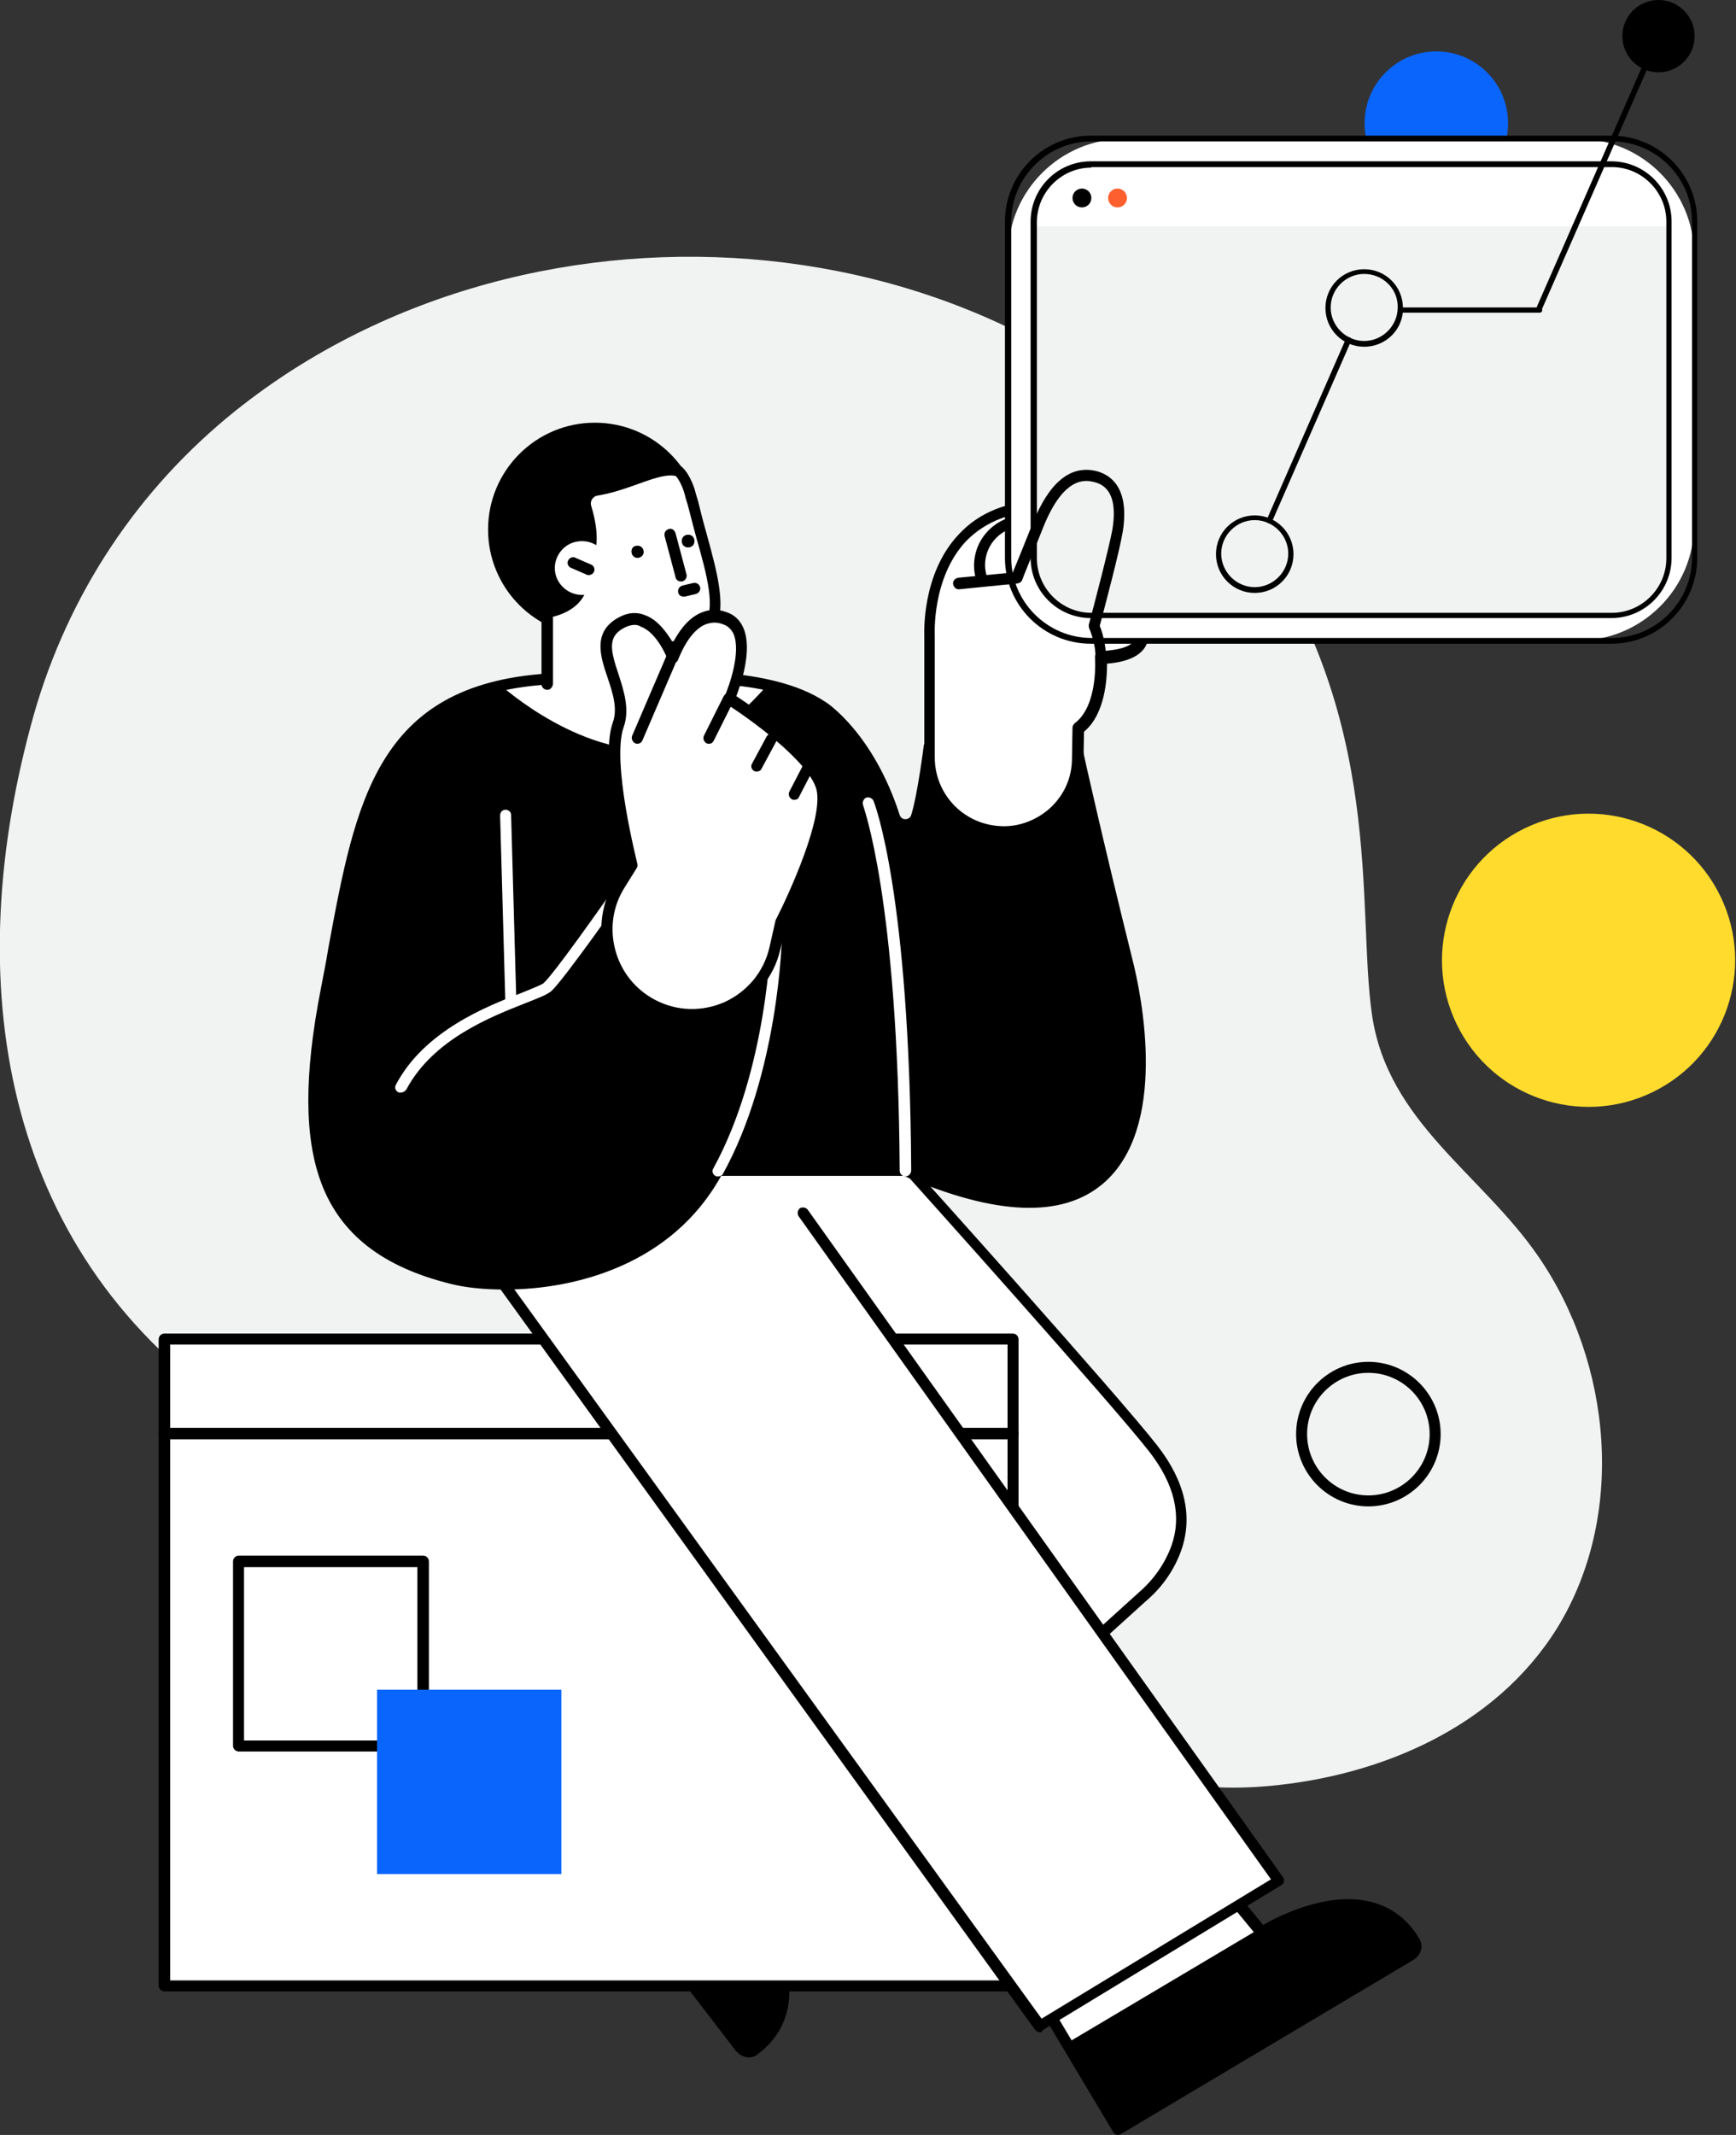 <?xml version="1.0" encoding="utf-8"?>
<!-- Generator: Adobe Illustrator 25.2.0, SVG Export Plug-In . SVG Version: 6.00 Build 0)  -->
<svg version="1.1" id="Layer_1" xmlns="http://www.w3.org/2000/svg" xmlns:xlink="http://www.w3.org/1999/xlink" x="0px" y="0px"
	 width="331.5px" height="407.6px" viewBox="0 0 331.5 407.6" style="enable-background:new 0 0 331.5 407.6;" xml:space="preserve"
	>
<rect x="0" y="0" width="331.5" height="407.6" fill="#333333" stroke="none"/>
<style type="text/css">
	.st0{fill:#F1F2F2;}
	.st1{fill:#FFFFFF;}
	.st2{fill:#0A65FC;}
	.st3{fill:#FFDB2D;}
	.st4{fill:#FD5F2F;}
</style>
<path class="st0" d="M168.5,312.7c23.1,15.9,43.9,30.9,73.6,28.3c21.5-1.9,43.4-11.2,55.2-30.1c13.3-21.5,10.5-50.7-3.6-71.1
	c-10.9-15.8-28.7-25.6-31.7-46c-3-20.5,2.7-56.9-23.5-93.2C194.9,40.2,101.9,32.9,45,78.4c-18.6,14.9-31.9,34.9-38.5,57.9
	C-8,187.6,0.5,238.1,43.2,268.2c25.9,18.2,61.6,21.4,91.6,28.1C147.3,299.1,158.1,305.5,168.5,312.7z"/>
<path d="M261.3,287.6c-7.6,0-13.8-6.2-13.8-13.8c0-7.6,6.2-13.8,13.8-13.8s13.8,6.2,13.8,13.8C275.1,281.4,268.9,287.6,261.3,287.6z
	 M261.3,262.1c-6.4,0-11.7,5.2-11.7,11.7c0,6.4,5.2,11.7,11.7,11.7c6.4,0,11.7-5.2,11.7-11.7C273,267.3,267.7,262.1,261.3,262.1z"/>
<g>
	<g>
		<path class="st1" d="M125.6,321.2l-23.8,18.3l39.4,51.3c0.8,1.1,1.9,1.3,2.8,0.6c13.5-10.2-1.7-29.1-1.7-29.1l8.3-8.6L125.6,321.2
			z"/>
		<path d="M143,392.8c-0.9,0-1.9-0.5-2.6-1.4L101,340.1c-0.2-0.2-0.2-0.5-0.2-0.8c0-0.3,0.2-0.5,0.4-0.7l23.8-18.3
			c0.5-0.4,1.1-0.3,1.5,0.2l25,32.5c0.3,0.4,0.3,1-0.1,1.4l-7.6,8c1.9,2.6,7.9,11.5,6.8,19.9c-0.5,4-2.5,7.3-5.9,9.9
			C144.2,392.6,143.6,392.8,143,392.8z M103.3,339.6l38.8,50.5c0.3,0.3,0.8,0.8,1.4,0.4c2.9-2.2,4.6-5.1,5.1-8.5
			c1.1-9-6.9-19-7-19.1c-0.3-0.4-0.3-1,0.1-1.4l7.6-8l-23.8-30.9L103.3,339.6z"/>
	</g>
	<path d="M101.8,339.4l39.4,51.3c0.8,1.1,1.9,1.3,2.8,0.6c13.5-10.2-1.7-29.1-1.7-29.1l0.5-0.5l-26-33.8L101.8,339.4z"/>
</g>
<g>
	<g>
		<path class="st1" d="M125.1,218.3L125.1,218.3L125.1,218.3c2.4-13.8,48.6,5.2,48.6,5.2s39.2,43.6,46.5,53.1
			c5.8,7.5,6.2,13.8,4.4,18.9c-1.3,3.6-3.6,6.8-6.5,9.4l-65.8,59.5l-32.9-42l36.1-33.2l-19.9-23.4l-5-5.4
			C120.1,248.9,117.9,232,125.1,218.3z"/>
	</g>
</g>
<g>
	<g>
		<path d="M152.4,365.4C152.4,365.4,152.4,365.4,152.4,365.4c-0.4,0-0.7-0.2-0.8-0.4l-32.9-42c-0.3-0.4-0.3-1.1,0.1-1.4l35.3-32.5
			l-19.3-22.7l-5-5.3c-10.8-11.7-13.1-29-5.8-43.1c0.4-1.9,1.5-3.3,3.2-4.3c10.7-5.9,45.4,8.3,46.8,8.9c0.1,0.1,0.3,0.2,0.4,0.3
			c0.4,0.4,39.3,43.7,46.6,53.1c5.3,6.8,6.8,13.5,4.6,19.9c-1.3,3.7-3.6,7.1-6.8,9.8l-65.7,59.5
			C152.9,365.3,152.7,365.4,152.4,365.4z M121,322.4l31.6,40.3l64.9-58.7c2.9-2.5,5-5.6,6.2-8.9c2-5.7,0.6-11.7-4.2-17.9
			c-7-9-43.6-49.8-46.3-52.8c-3-1.2-35.3-14.1-44.8-8.9c-1.2,0.7-2,1.7-2.2,3c0,0.1-0.1,0.3-0.1,0.4c-7,13.3-4.8,29.7,5.4,40.7
			l5,5.4l20,23.5c0.4,0.4,0.3,1.1-0.1,1.5L121,322.4z"/>
	</g>
</g>
<g>
	<g>
		<rect x="31.4" y="255.7" class="st1" width="162" height="123.5"/>
		<path d="M193.4,380.2h-162c-0.6,0-1.1-0.5-1.1-1.1V255.7c0-0.6,0.5-1.1,1.1-1.1h162c0.6,0,1.1,0.5,1.1,1.1v123.5
			C194.5,379.8,194,380.2,193.4,380.2z M32.5,378.1h159.9V256.7H32.5V378.1z"/>
	</g>
	<path d="M193.4,274.8h-162c-0.6,0-1.1-0.5-1.1-1.1c0-0.6,0.5-1.1,1.1-1.1h162c0.6,0,1.1,0.5,1.1,1.1
		C194.5,274.4,194,274.8,193.4,274.8z"/>
</g>
<g>
	<g>
		<path class="st1" d="M198.2,380.7l15.4,25.8l55.6-33.1c1.1-0.7,1.5-1.8,0.9-2.8c-8.6-14.6-29.1-1.7-29.1-1.7l-7.6-9.2L198.2,380.7
			z"/>
		<path d="M213.5,407.6c-0.4,0-0.7-0.2-0.9-0.5l-15.4-25.8c-0.3-0.5-0.1-1.2,0.4-1.5l35.2-21c0.4-0.3,1-0.2,1.4,0.2l7,8.5
			c2.8-1.6,12.3-6.5,20.6-4.4c3.9,1,7,3.3,9.2,7c0.9,1.5,0.4,3.2-1.3,4.2l-55.6,33.1C213.9,407.5,213.7,407.6,213.5,407.6z
			 M199.6,381.1l14.3,24l54.7-32.6c0.4-0.2,0.9-0.7,0.5-1.3c-1.9-3.2-4.5-5.2-7.8-6c-8.8-2.1-19.7,4.6-19.8,4.7
			c-0.5,0.3-1,0.2-1.4-0.2l-7-8.5L199.6,381.1z"/>
	</g>
	<path d="M213.5,406.5l55.6-33.1c1.1-0.7,1.5-1.8,0.9-2.8c-8.6-14.6-29.1-1.7-29.1-1.7l-0.5-0.6l-36.7,21.8L213.5,406.5z"/>
	<polygon class="st1" points="153.3,231.7 244.2,359.2 198.6,386.9 93.8,242 	"/>
	<path d="M198.6,388c-0.3,0-0.7-0.2-0.9-0.4L93,242.6c-0.3-0.5-0.2-1.1,0.2-1.5c0.5-0.3,1.1-0.2,1.5,0.2l104.2,144.1l43.8-26.6
		l-90.2-126.6c-0.3-0.5-0.2-1.1,0.2-1.5c0.5-0.3,1.1-0.2,1.5,0.2l90.8,127.5c0.2,0.2,0.2,0.5,0.2,0.8c-0.1,0.3-0.2,0.5-0.5,0.7
		l-45.6,27.7C199,388,198.8,388,198.6,388z"/>
</g>
<path d="M80.7,334.4H45.6c-0.6,0-1.1-0.5-1.1-1.1v-35.2c0-0.6,0.5-1.1,1.1-1.1h35.2c0.6,0,1.1,0.5,1.1,1.1v35.2
	C81.8,333.9,81.3,334.4,80.7,334.4z M46.6,332.3h33.1v-33.1H46.6V332.3z"/>
<rect x="72" y="322.6" class="st2" width="35.2" height="35.2"/>
<path d="M215.3,183.3c-5.5-22-9.4-39.7-9.4-39.7l-28.3-1.1c0,0-1.3,9.6-2.5,13.5c-0.7,2.1-3.6,2-4.2,0
	c-4.9-15.3-13.8-21.1-13.8-21.1c-10.2-6.9-30-5.5-30-5.5l-22.5,0.2c-34.4,2.3-36,27-42.2,59.1c-6,30.9-1.8,48.9,24,55.3
	c12.4,3.1,39.3,1,50.9-20.6h35.8C221.7,244.8,220.7,205.1,215.3,183.3z"/>
<path class="st1" d="M146.5,130.8c-9.5-2.1-19.5-1.3-19.5-1.3l-22.5,0.2c-3.2,0.2-6.1,0.6-8.8,1.2c0,0,16,14.5,32.2,12
	C135.5,141.7,141.9,136.2,146.5,130.8z"/>
<g>
	<ellipse transform="matrix(0.899 -0.437 0.437 0.899 -49.689 150.998)" class="st3" cx="303.5" cy="183.5" rx="28" ry="28"/>
</g>
<path d="M96.4,246.2c-4.1,0-7.7-0.4-10.4-1.1c-12.9-3.2-20.9-9.4-24.6-19.1c-3.3-8.7-3.4-20.6-0.1-37.4c0.5-2.6,1-5.1,1.4-7.6
	c5.2-28.1,9.3-50.2,41.7-52.4l22.6-0.2c0.8-0.1,20.2-1.4,30.6,5.6c0.4,0.2,9.2,6.1,14.2,21.6c0.2,0.6,0.7,0.8,1.1,0.8
	c0.2,0,0.9-0.1,1.1-0.8c1.2-3.8,2.4-13.2,2.4-13.3c0.1-0.5,0.6-0.9,1.1-0.9l28.3,1.1c0.5,0,0.9,0.4,1,0.8c0,0.2,4,18,9.4,39.7
	c1.9,7.4,6.9,32.4-5.6,43c-7.8,6.6-20.5,6.1-38-1.5h-34.9C128.3,241.5,109.8,246.2,96.4,246.2z M131.4,130.4c-2.6,0-4.3,0.1-4.4,0.1
	l-22.6,0.2c-30.7,2.1-34.5,22.4-39.7,50.7c-0.5,2.5-0.9,5-1.4,7.6c-6.4,33.2,0.1,48.4,23.2,54c11.2,2.8,38.1,1.5,49.7-20.1
	c0.2-0.3,0.5-0.6,0.9-0.6h35.8c0.1,0,0.3,0,0.4,0.1c16.8,7.3,28.9,7.9,36,1.9c9.2-7.8,8.6-26.2,4.9-40.9c-4.8-19.2-8.4-35.3-9.3-39
	l-26.5-1c-0.4,2.6-1.4,9.5-2.4,12.7c-0.4,1.4-1.7,2.3-3.1,2.3c0,0,0,0,0,0c-1.5,0-2.7-0.9-3.1-2.3c-4.7-14.7-13.2-20.5-13.3-20.5
	C149.5,131.1,137.8,130.4,131.4,130.4z"/>
<circle cx="113.6" cy="101.1" r="20.4"/>
<path class="st1" d="M104.5,131.7l0-13.7c10.2-1.9,7.7-10.4,7.7-10.4c2.8-2.3,1.6-8.1,0.7-11c-0.3-0.9,0.3-1.9,1.3-2
	c8.6-1.4,15.7-7.5,17.6-0.6c0.4,1.5,0.5,1.7,1,3.6c3.7,14.1,8.6,25.2-5.8,26.1l0,7.7L104.5,131.7z"/>
<path d="M127,132.5c-0.6,0-1.1-0.5-1.1-1.1l0-7.7c0-0.6,0.4-1,1-1.1c3.8-0.3,6.3-1.2,7.5-3c2.4-3.4,0.6-9.8-1.5-17.2
	c-0.4-1.5-0.8-3-1.2-4.6c-0.4-1.5-0.5-1.9-0.8-2.8l-0.2-0.8c-0.4-1.4-1.3-3.2-1.9-3.5c-0.5-0.3-0.7-0.9-0.5-1.4
	c0.3-0.5,0.9-0.7,1.4-0.5c1.7,0.9,2.8,4.1,3,4.8l0.2,0.8c0.3,0.9,0.4,1.3,0.8,2.9c0.4,1.6,0.8,3.1,1.2,4.5c2.2,8,4.1,14.9,1.2,19
	c-1.5,2.1-4.2,3.4-8.1,3.8l0,6.7C128.1,132,127.6,132.5,127,132.5C127,132.5,127,132.5,127,132.5z"/>
<path d="M104.5,131.7L104.5,131.7c-0.6,0-1.1-0.5-1.1-1.1l0-12.6c0-0.6,0.5-1.1,1.1-1.1l0,0c0.6,0,1.1,0.5,1.1,1.1l0,12.6
	C105.5,131.2,105.1,131.7,104.5,131.7z"/>
<path d="M130.2,103.5c0.1,0.7,0.7,1.1,1.4,1c0.7-0.1,1.1-0.7,1-1.4c-0.1-0.7-0.7-1.1-1.4-1C130.5,102.2,130.1,102.8,130.2,103.5z"/>
<g>
	<path class="st1" d="M106.7,111.1c1.5,2.4,4.6,3.2,7.1,1.8c2.4-1.5,3.2-4.6,1.8-7.1c-1.5-2.4-4.6-3.2-7.1-1.8
		C106,105.5,105.2,108.7,106.7,111.1z"/>
	<path d="M112.4,109.8c-0.1,0-0.3,0-0.4-0.1l-3-1.3c-0.5-0.2-0.8-0.9-0.5-1.4c0.2-0.5,0.9-0.8,1.4-0.5l3,1.3
		c0.5,0.2,0.8,0.9,0.5,1.4C113.2,109.6,112.8,109.8,112.4,109.8z"/>
</g>
<path d="M120.6,105.5c0.1,0.7,0.7,1.1,1.3,1c0.7-0.1,1.1-0.7,1-1.3c-0.1-0.7-0.7-1.1-1.3-1C120.9,104.2,120.5,104.8,120.6,105.5z"/>
<path d="M125.1,124.8c-2.3,0-5.2-0.2-5.3-0.2c-0.6,0-1-0.6-1-1.1c0-0.6,0.5-1,1.1-1c0,0,5,0.4,6.9,0.1c0.6-0.1,1.1,0.4,1.2,0.9
	c0.1,0.6-0.4,1.1-0.9,1.2C126.6,124.8,125.9,124.8,125.1,124.8z"/>
<path d="M126.5,129.7c0,0-3.9,2.7-6.3-1.2c-1.6-2.7-1.1-4.9-1.1-4.9l7.9,0.1L126.5,129.7z"/>
<path class="st1" d="M76.5,208.6c-0.2,0-0.3,0-0.5-0.1c-0.5-0.3-0.7-0.9-0.4-1.4c5.4-10.3,17.4-15,23.9-17.5
	c1.9-0.8,3.8-1.5,4.3-1.9c2-1.8,10.8-14.3,14.1-19c0.3-0.5,1-0.6,1.5-0.3c0.5,0.3,0.6,1,0.3,1.5c-0.5,0.7-11.9,17-14.4,19.3
	c-0.8,0.7-2.4,1.3-4.9,2.3c-6.6,2.6-17.7,6.9-22.8,16.5C77.3,208.4,76.9,208.6,76.5,208.6z"/>
<path class="st1" d="M137.1,224.6c-0.2,0-0.3,0-0.5-0.1c-0.5-0.3-0.7-0.9-0.4-1.4c10.4-18.9,11-44,11-44.2c0-0.6,0.5-1.1,1.1-1
	c0.6,0,1,0.5,1,1.1c0,0.3-0.6,25.9-11.3,45.2C137.9,224.4,137.5,224.6,137.1,224.6z"/>
<path class="st1" d="M118.3,168.8l2.3-3.7c0,0-5.2-19.7-2.6-26.7c2.6-7.1-6.9-15.7,0.8-19.6c6.1-3.1,9.7,6.5,9.7,6.5
	s3.3-9.7,9.9-7.3c6.6,2.4,0.8,15.3,0.8,15.3s15.8,10,17.7,16.9c1.9,6.9-7.8,25.5-7.8,25.5l-1.2,5.3c-2.4,10.3-13.9,15.6-23.3,10.6
	l0,0C116.1,187.4,113.3,176.8,118.3,168.8z"/>
<path d="M132,194.7c-2.8,0-5.5-0.7-8-2c-4.2-2.2-7.4-6.2-8.6-10.8c-1.2-4.6-0.5-9.6,2-13.7l2.1-3.3c-0.8-3.1-4.9-20.1-2.5-26.9
	c1-2.7,0-5.7-1-8.7c-1.4-4.1-2.9-8.8,2.3-11.5c1.7-0.9,3.4-1,5-0.3c2.4,0.9,4.1,3.4,5.2,5.2c1-1.9,2.6-4.4,5.1-5.6
	c1.7-0.8,3.4-0.9,5.2-0.2c1.5,0.5,2.6,1.6,3.2,3.1c1.7,4.1-0.5,10.6-1.4,12.9c3.2,2.1,15.6,10.6,17.4,17.1c1.9,7-6.9,24.4-7.8,26.2
	l-1.2,5.1c-1.2,5.2-4.7,9.5-9.6,11.8C136.9,194.2,134.4,194.7,132,194.7z M121.2,119.3c-0.6,0-1.3,0.2-1.9,0.5
	c-3.4,1.7-2.7,4.4-1.2,8.9c1,3.1,2.2,6.7,1,10.1c-2.4,6.7,2.6,25.9,2.6,26.1c0.1,0.3,0,0.6-0.1,0.8l-2.3,3.7l0,0
	c-2.3,3.6-2.9,7.9-1.8,12c1.1,4.1,3.8,7.5,7.6,9.5c4.2,2.2,9,2.3,13.3,0.4c4.3-2,7.4-5.7,8.5-10.3l1.2-5.3c0-0.1,0.1-0.2,0.1-0.2
	c2.6-5.1,9.1-19.4,7.7-24.8c-1.5-5.4-12.9-13.6-17.2-16.3c-0.4-0.3-0.6-0.8-0.4-1.3c1-2.2,3.2-8.6,1.8-12c-0.4-0.9-1.1-1.6-2-1.9
	c-1.3-0.5-2.4-0.4-3.6,0.1c-3.2,1.5-4.9,6.5-5,6.6c-0.1,0.4-0.5,0.7-1,0.7c-0.4,0-0.9-0.3-1-0.7c0,0-1.9-5-5-6.2
	C122,119.4,121.6,119.3,121.2,119.3z M118.3,168.8L118.3,168.8L118.3,168.8z"/>
<path d="M121.7,142c-0.1,0-0.3,0-0.4-0.1c-0.5-0.2-0.8-0.9-0.6-1.4l6.7-15.6c0.2-0.5,0.9-0.8,1.4-0.6c0.5,0.2,0.8,0.9,0.6,1.4
	l-6.7,15.6C122.5,141.8,122.1,142,121.7,142z"/>
<path d="M135.4,142c-0.2,0-0.3,0-0.5-0.1c-0.5-0.3-0.7-0.9-0.5-1.4l3.8-7.6c0.3-0.5,0.9-0.7,1.4-0.5c0.5,0.3,0.7,0.9,0.5,1.4
	l-3.8,7.6C136.1,141.8,135.8,142,135.4,142z"/>
<path d="M144.5,147.3c-0.2,0-0.3,0-0.5-0.1c-0.5-0.3-0.7-0.9-0.4-1.4l2.8-5.2c0.3-0.5,0.9-0.7,1.4-0.4c0.5,0.3,0.7,0.9,0.4,1.4
	l-2.8,5.2C145.3,147.1,144.9,147.3,144.5,147.3z"/>
<path d="M151.7,152.7c-0.2,0-0.3,0-0.5-0.1c-0.5-0.3-0.7-0.9-0.5-1.4l2.8-5.4c0.3-0.5,0.9-0.7,1.4-0.5c0.5,0.3,0.7,0.9,0.5,1.4
	l-2.8,5.4C152.5,152.5,152.1,152.7,151.7,152.7z"/>
<path d="M130,111c-0.5,0-0.9-0.3-1-0.8l-2.1-7.9c-0.1-0.6,0.2-1.1,0.8-1.3c0.6-0.2,1.1,0.2,1.3,0.8l2.1,7.9c0.1,0.6-0.2,1.1-0.8,1.3
	C130.2,111,130.1,111,130,111z"/>
<path d="M130.5,113.9c-0.5,0-0.9-0.3-1-0.8c-0.1-0.6,0.2-1.1,0.8-1.3l2.1-0.5c0.6-0.1,1.1,0.2,1.3,0.8c0.1,0.6-0.2,1.1-0.8,1.3
	l-2.1,0.5C130.6,113.9,130.5,113.9,130.5,113.9z"/>
<path class="st1" d="M177.5,144.7l0-23.2c0,0-1.5-25,22.5-25c0,0,2.9-7,9-5.6c6.1,1.4,4.7,6.8,4.7,6.8s4.2-0.2,8.6,0
	c4.4,0.2,5.9,3.5,5.7,5.6c-0.4,3.8-3.9,4.8-5.6,4.7c0,0,3.8,1.2,3.1,5.7c-0.6,4.3-8,4.9-8,4.9s4,6.5-7.2,6.9c0,0,0.8,9.8-4.3,13.5
	l-0.1,5.9c-0.1,8.1-7.1,14.5-15.2,13.9l0,0C183.3,158.3,177.5,152.1,177.5,144.7z"/>
<path d="M191.7,159.9c-0.4,0-0.7,0-1.1,0c-7.9-0.6-14.2-7.2-14.1-15.2l0-23.2c0-0.4-0.6-11.9,6.6-19.5c3.9-4.2,9.4-6.4,16.4-6.5
	c1.4-2.7,4.8-6.8,9.9-5.6c2.2,0.5,3.8,1.5,4.7,3.1c0.8,1.3,0.9,2.7,0.9,3.7c1.6-0.1,4.5-0.1,7.5,0c2.8,0.1,4.4,1.4,5.2,2.4
	c1.1,1.2,1.6,2.9,1.5,4.4c-0.3,2.8-2,4.4-3.9,5.2c1,1.1,1.8,2.9,1.4,5.3c-0.6,3.8-5.2,5.2-7.6,5.6c0.3,1,0.4,2.4-0.3,3.7
	c-1,1.9-3.5,3.1-7.4,3.4c0,2.7-0.3,9.6-4.4,13l-0.1,5.4c-0.1,4.2-1.8,8.1-4.9,11C199.1,158.5,195.5,159.9,191.7,159.9z M207.5,91.8
	c-4.3,0-6.5,5.1-6.5,5.1c-0.2,0.4-0.6,0.6-1,0.6c-6.6,0-11.8,2-15.5,5.8c-6.6,7-6,17.9-6,18l0,23.3l0,0c0,6.9,5.3,12.6,12.2,13.1
	c3.6,0.3,7.1-1,9.8-3.4c2.7-2.5,4.2-5.8,4.2-9.5l0.1-5.9c0-0.3,0.2-0.6,0.4-0.8c4.6-3.4,3.9-12.5,3.9-12.6c0-0.3,0.1-0.6,0.3-0.8
	c0.2-0.2,0.5-0.3,0.8-0.4c4.6-0.2,6.1-1.3,6.7-2.3c0.7-1.3-0.3-3-0.3-3c-0.2-0.3-0.2-0.7,0-1c0.2-0.3,0.5-0.5,0.9-0.6
	c0.1,0,6.6-0.6,7.1-4c0.5-3.6-2.3-4.5-2.4-4.6c-0.5-0.2-0.8-0.7-0.7-1.2c0.1-0.5,0.6-0.9,1.1-0.9c0.9,0.1,4.1-0.4,4.5-3.7
	c0.1-0.7-0.1-1.8-1-2.8c-0.8-1-2.1-1.5-3.7-1.6c-4.2-0.2-8.5,0-8.5,0c-0.3,0-0.7-0.1-0.9-0.4c-0.2-0.3-0.3-0.6-0.2-0.9
	c0,0,0.5-1.9-0.5-3.4c-0.6-1-1.8-1.7-3.4-2.1C208.4,91.8,208,91.8,207.5,91.8z M177.5,144.7L177.5,144.7L177.5,144.7z"/>
<g>
	<path d="M187.6,112c-0.4,0-0.8-0.3-1-0.7c-0.4-1.1-0.6-2.2-0.6-3.3c0-5.3,4.3-9.6,9.6-9.6c1.1,0,2.2,0.2,3.2,0.5
		c0.6,0.2,0.8,0.8,0.6,1.4c-0.2,0.6-0.8,0.8-1.4,0.6c-0.8-0.3-1.6-0.4-2.5-0.4c-4.1,0-7.4,3.3-7.4,7.4c0,0.9,0.2,1.8,0.5,2.6
		c0.2,0.5-0.1,1.2-0.6,1.4C187.9,111.9,187.8,112,187.6,112z"/>
</g>
<path d="M217.5,119.7h-8c-0.6,0-1.1-0.5-1.1-1.1c0-0.6,0.5-1.1,1.1-1.1h8c0.6,0,1.1,0.5,1.1,1.1
	C218.6,119.2,218.1,119.7,217.5,119.7z"/>
<path class="st1" d="M172.9,224.6c-0.6,0-1.1-0.5-1.1-1.1c-0.3-52.1-7-69.6-7-69.8c-0.2-0.5,0.1-1.2,0.6-1.4
	c0.5-0.2,1.2,0.1,1.4,0.6c0.3,0.7,6.9,18,7.2,70.5C174,224.1,173.5,224.6,172.9,224.6C172.9,224.6,172.9,224.6,172.9,224.6z"/>
<path class="st1" d="M97.6,192.4c-0.6,0-1-0.5-1.1-1l-1-35.7c0-0.6,0.4-1.1,1-1.1c0.6,0,1.1,0.4,1.1,1l1,35.7
	C98.7,191.9,98.2,192.4,97.6,192.4C97.6,192.4,97.6,192.4,97.6,192.4z"/>
<g>
	
		<ellipse transform="matrix(0.707 -0.707 0.707 0.707 63.733 200.828)" class="st2" cx="274.3" cy="23.5" rx="13.7" ry="13.7"/>
	<path class="st1" d="M192.5,100.1V48.7c0-12.3,10-22.2,22.2-22.2h86.6c12.3,0,22.2,10,22.2,22.2v51.4c0,12.3-10,22.2-22.2,22.2
		h-86.6C202.5,122.3,192.5,112.4,192.5,100.1z"/>
	<path d="M307.7,122.9h-99.4c-9,0-16.4-7.3-16.4-16.4V42.3c0-9,7.3-16.4,16.4-16.4h99.4c9,0,16.4,7.3,16.4,16.4v64.2
		C324.1,115.5,316.8,122.9,307.7,122.9z M208.4,27c-8.4,0-15.3,6.9-15.3,15.3v64.2c0,8.4,6.9,15.3,15.3,15.3h99.4
		c8.4,0,15.3-6.9,15.3-15.3V42.3c0-8.4-6.9-15.3-15.3-15.3H208.4z"/>
	<path class="st0" d="M197.5,107.5V41.3c0-5.5,4.4-9.9,9.9-9.9h101.5c5.5,0,9.9,4.4,9.9,9.9v66.3c0,5.5-4.4,9.9-9.9,9.9H207.3
		C201.9,117.4,197.5,113,197.5,107.5z"/>
	<path class="st1" d="M197.5,42.3v0.9h121.2v-0.9c0-6-4.9-10.9-10.9-10.9h-99.4C202.3,31.4,197.5,36.3,197.5,42.3z"/>
	<path d="M307.7,118h-99.4c-6.3,0-11.5-5.1-11.5-11.5V42.3c0-6.3,5.1-11.5,11.5-11.5h99.4c6.3,0,11.5,5.1,11.5,11.5v64.2
		C319.2,112.8,314.1,118,307.7,118z M208.4,32c-5.7,0-10.4,4.7-10.4,10.4v64.2c0,5.7,4.7,10.4,10.4,10.4h99.4
		c5.7,0,10.4-4.7,10.4-10.4V42.3c0-5.7-4.7-10.4-10.4-10.4H208.4z"/>
	<path d="M260.5,66.2c-4.1,0-7.4-3.3-7.4-7.4c0-4.1,3.3-7.4,7.4-7.4s7.4,3.3,7.4,7.4C268,62.8,264.7,66.2,260.5,66.2z M260.5,52.3
		c-3.5,0-6.4,2.9-6.4,6.4c0,3.5,2.9,6.4,6.4,6.4c3.5,0,6.4-2.9,6.4-6.4C267,55.2,264.1,52.3,260.5,52.3z"/>
	<circle cx="316.7" cy="6.9" r="6.9"/>
	<path d="M294,59.7h-26.5c-0.3,0-0.5-0.2-0.5-0.5s0.2-0.5,0.5-0.5H294c0.3,0,0.5,0.2,0.5,0.5S294.3,59.7,294,59.7z"/>
	<path d="M242.4,99.9c-0.1,0-0.1,0-0.2,0c-0.3-0.1-0.4-0.4-0.3-0.7l15.1-34.5c0.1-0.3,0.4-0.4,0.7-0.3c0.3,0.1,0.4,0.4,0.3,0.7
		l-15.1,34.5C242.8,99.8,242.6,99.9,242.4,99.9z"/>
	<path d="M294,59.2c-0.1,0-0.1,0-0.2,0c-0.3-0.1-0.4-0.4-0.3-0.7l6.8-15.5c0.1-0.3,0.4-0.4,0.7-0.3c0.3,0.1,0.4,0.4,0.3,0.7
		l-6.8,15.5C294.4,59.1,294.2,59.2,294,59.2z"/>
	<path d="M300.8,43.7c-0.1,0-0.1,0-0.2,0c-0.3-0.1-0.4-0.4-0.3-0.7l13.1-29.9c0.1-0.3,0.4-0.4,0.7-0.3c0.3,0.1,0.4,0.4,0.3,0.7
		l-13.1,29.9C301.2,43.6,301,43.7,300.8,43.7z"/>
	<path d="M239.6,113.2c-4.1,0-7.4-3.3-7.4-7.4s3.3-7.4,7.4-7.4c4.1,0,7.4,3.3,7.4,7.4S243.7,113.2,239.6,113.2z M239.6,99.3
		c-3.5,0-6.4,2.9-6.4,6.4s2.9,6.4,6.4,6.4c3.5,0,6.4-2.9,6.4-6.4S243.1,99.3,239.6,99.3z"/>
	<g>
		<path d="M208.4,37.8c0,1-0.8,1.8-1.8,1.8c-1,0-1.8-0.8-1.8-1.8c0-1,0.8-1.8,1.8-1.8C207.6,36,208.4,36.8,208.4,37.8z"/>
		<path class="st4" d="M215.2,37.8c0,1-0.8,1.8-1.8,1.8s-1.8-0.8-1.8-1.8c0-1,0.8-1.8,1.8-1.8S215.2,36.8,215.2,37.8z"/>
	</g>
</g>
<path d="M210.3,126.6C210.3,126.6,210.3,126.6,210.3,126.6c-0.6,0-1.1-0.5-1.1-1.1c0-2.9-1.2-5.5-1.2-5.5c-0.1-0.2-0.1-0.5-0.1-0.7
	c0.9-3.3,3.8-14.4,4.5-18.1c0.9-5.4-0.3-8.5-3.6-9.2c-1.4-0.3-5.6-1.3-9.6,8.7c-1.3,3.3-4,9.9-4,10c-0.1,0.4-0.5,0.6-0.9,0.7
	l-11.1,1.1c-0.6,0.1-1.1-0.4-1.2-1c-0.1-0.6,0.4-1.1,1-1.2l10.4-1c0.7-1.7,2.7-6.6,3.8-9.4c3.1-7.7,7.1-11.1,12-10
	c2.5,0.6,6.6,2.8,5.2,11.6c-0.6,3.6-3.2,13.5-4.4,18c0.4,0.9,1.2,3.4,1.2,6.1C211.3,126.1,210.9,126.6,210.3,126.6z"/>
</svg>
